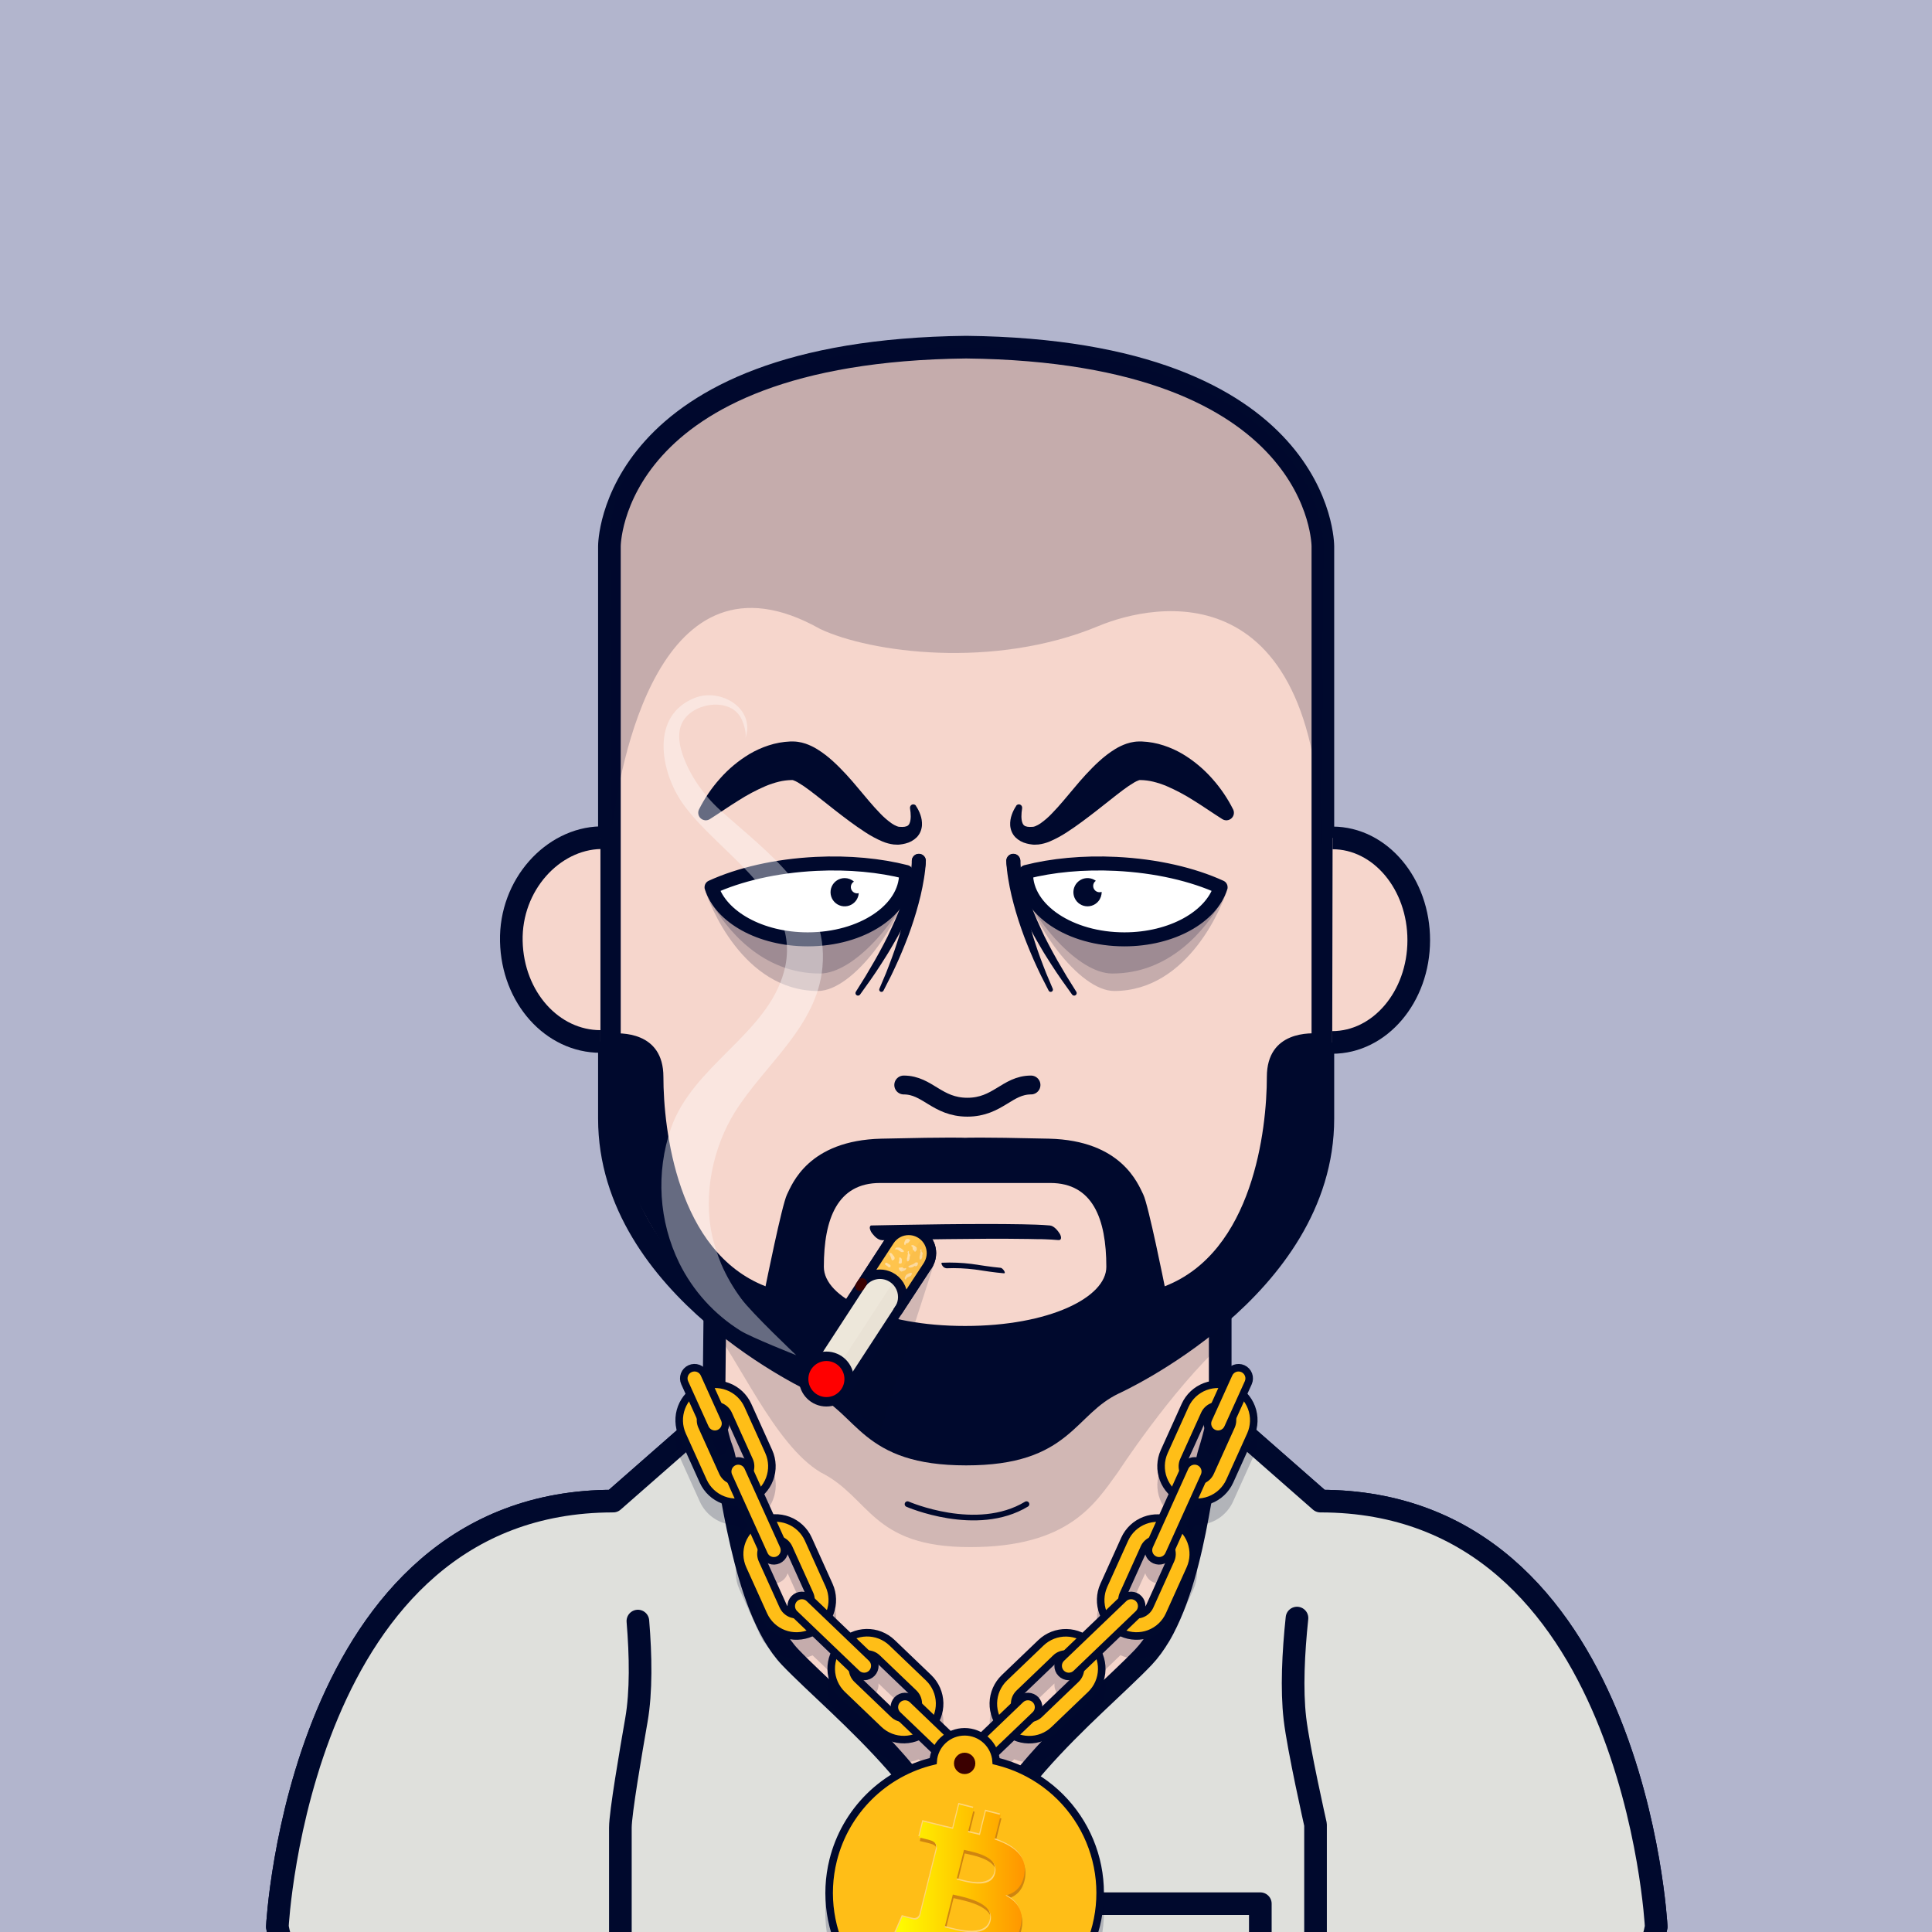 <?xml version="1.0" encoding="UTF-8" standalone="no"?>
<!DOCTYPE svg PUBLIC "-//W3C//DTD SVG 1.1//EN" "http://www.w3.org/Graphics/SVG/1.1/DTD/svg11.dtd">
<svg id="container" version="1.1" width="1024" height="1024" viewbox="0 0 1024 1024" xmlns="http://www.w3.org/2000/svg">
	<rect width="100%" height="100%" fill="#333333" stroke="none"/>
	<svg width="1024" height="1024" viewbox="0 0 1024 1024" xmlns="http://www.w3.org/2000/svg">
<rect cx="0" cy="0" width="1024" height="1024" stroke="none" fill="#B2B5CD" /></svg>	<svg width="1024" height="1024" viewBox="0 0 1024 1024" fill="none" xmlns="http://www.w3.org/2000/svg">
<g id="FLESH-BASE-SMALL-NOSE" clip-path="url(#clip0)">
<g id="Group 38">
<g id="FLESH">
<g id="FLESH copy 6">
<path id="Vector" d="M379.13 674.22H646.74V749.06L699.82 795.62C866.34 795.62 877.82 1021.2 877.82 1021.2C872.08 1052.37 849.11 1051.79 849.11 1051.79H175.71C175.71 1051.79 152.71 1052.37 147 1021.2C147 1021.2 158.48 795.62 325 795.62L378.32 748.86L379.13 674.22Z" fill="#F6D6CC" stroke="#00092D" stroke-width="12" stroke-miterlimit="10"/>
<path id="Vector_2" opacity="0.15" d="M376 701.63C390.91 718.69 410.17 765.63 435 780.4C461.38 793.61 461.6 820 514.15 820C566.7 820 580.39 796.91 592.49 780.37C592.49 780.37 620.7 736.91 648.64 711.37V680H379.64L376 701.63Z" fill="#00092D"/>
<path id="Vector_3" d="M512.08 184C322.62 186.05 323 289.53 323 289.53V592.88C323 683.11 433.74 733.15 433.74 733.15C459.85 745.66 459.56 770.68 512.08 770.68C564.6 770.68 564.3 745.68 590.41 733.15C590.41 733.15 701.15 683.15 701.15 592.88V289.53C701.15 289.53 701.54 186.05 512.08 184Z" fill="#F6D6CC" stroke="#00092D" stroke-width="12" stroke-linecap="round" stroke-linejoin="round"/>
</g>
<g id="ARMS">
<path id="Vector_4" d="M696.34 967.05L696.45 1051.31" stroke="#00092D" stroke-width="12" stroke-linecap="round" stroke-linejoin="round"/>
<path id="Vector_5" d="M328 968.689V1051.31" stroke="#00092D" stroke-width="12" stroke-linecap="round" stroke-linejoin="round"/>
</g>
<path id="Vector_6" d="M481 797.229C481 797.229 517.6 813.229 544.06 797.229" stroke="#00092D" stroke-width="3" stroke-linecap="round" stroke-linejoin="round"/>
</g>
<g id="NOSE2">
<path id="Vector_7" d="M546.45 575.07C533.79 575.07 528.86 586.84 512.72 586.84C496.58 586.84 491.66 575.07 479 575.07" stroke="#00092D" stroke-width="10" stroke-linecap="round" stroke-linejoin="round"/>
</g>
</g>
<g id="Group 5">
<g id="EARS-ROUND">
<g id="Vector_8">
<path d="M318.244 552C292.744 552 271.674 528.79 271.014 498.87C270.354 468.95 292.974 444.55 318.244 444" fill="#F6D6CC"/>
<path d="M318.244 552C292.744 552 271.674 528.79 271.014 498.87C270.354 468.95 292.974 444.55 318.244 444" stroke="#00092D" stroke-width="12" stroke-miterlimit="10"/>
</g>
<g id="Vector_9">
<path d="M706.104 552.51C731.374 552.51 751.914 528.33 751.964 498.4C752.014 468.47 731.575 444.16 706.305 444.11" fill="#F6D6CC"/>
<path d="M706.104 552.51C731.374 552.51 751.914 528.33 751.964 498.4C752.014 468.47 731.575 444.16 706.305 444.11" stroke="#00092D" stroke-width="12" stroke-miterlimit="10"/>
</g>
</g>
</g>
<g id="Group 65">
<g id="Group 64">
<circle id="Ellipse 7" opacity="0.2" cx="399.5" cy="1009.5" r="28.5" fill="#00092D"/>
<circle id="Ellipse 9" opacity="0.2" cx="399.5" cy="1009.5" r="6.5" fill="#00092D"/>
</g>
<g id="Group 63">
<circle id="Ellipse 8" opacity="0.2" cx="624.5" cy="1009.5" r="28.5" fill="#00092D"/>
<circle id="Ellipse 10" opacity="0.2" cx="624.5" cy="1009.5" r="6.5" fill="#00092D"/>
</g>
</g>
</g>
<defs>
<clipPath id="clip0">
<rect width="1024" height="1024" fill="white"/>
</clipPath>
</defs>
</svg>
	<svg width="1024" height="1024" viewBox="0 0 1024 1024" fill="none" xmlns="http://www.w3.org/2000/svg">
<g id="NONE">
</g>
</svg>
	<svg width="1024" height="1024" viewBox="0 0 1024 1024" fill="none" xmlns="http://www.w3.org/2000/svg">
<g id="MOUTH-STANDARD">
<g id="MOUTH-STANDARD_2">
<path id="Vector" d="M467.639 657.35C479.059 657.09 490.479 656.893 501.899 656.76C516.279 656.58 530.669 656.46 545.059 656.68L550.059 656.78H551.219H551.679C551.199 656.78 551.679 656.78 551.859 656.78L553.999 656.85C556.299 656.94 558.589 657.05 560.879 657.26C562.999 657.45 562.469 655.26 561.739 653.98C560.739 652.32 558.639 649.72 556.489 649.53C551.619 649.09 546.699 649 541.809 648.9C535.109 648.77 528.409 648.74 521.709 648.75C507.219 648.75 492.709 648.95 478.259 649.2C472.786 649.3 467.312 649.407 461.839 649.52C461.099 649.52 460.959 650.52 461.009 651C461.218 652.044 461.682 653.019 462.359 653.84C463.599 655.43 465.479 657.35 467.659 657.3L467.639 657.35Z" fill="#00092D"/>
<path id="Vector_2" d="M501.509 672.22C506.608 672.001 511.717 672.219 516.779 672.87C521.869 673.63 526.929 674.43 532.059 674.87C533.529 675.01 531.459 672.07 530.409 671.97C525.209 671.49 520.079 670.66 514.919 669.9C509.749 669.255 504.534 669.045 499.329 669.27C498.549 669.27 499.329 670.67 499.519 670.89C499.735 671.241 500.026 671.539 500.372 671.763C500.719 671.986 501.111 672.129 501.519 672.18L501.509 672.22Z" fill="#00092D"/>
</g>
</g>
</svg>
	<svg width="1024" height="1024" viewBox="0 0 1024 1024" fill="none" xmlns="http://www.w3.org/2000/svg">
<g id="BEARD-STUBBLE">
<path id="Vector" d="M432.02 733.46C458.37 746.01 458.65 771.01 511.17 771.01C563.69 771.01 563.4 746.01 589.51 733.49C589.51 733.49 700.25 683.49 700.25 593.22V547.89C694.79 547.3 671.46 546.25 671.46 570.76C671.46 598.51 664.18 663.61 617.33 681.76C617.33 681.76 608.68 638.55 605.95 633.09C603.22 627.63 594.58 604.43 555.95 603.52C517.32 602.61 511.54 603.06 511.54 603.06C511.54 603.06 505.8 602.61 467.13 603.52C428.46 604.43 419.82 627.63 417.13 633.09C414.44 638.55 405.75 681.76 405.75 681.76C358.9 663.57 351.62 598.47 351.62 570.76C351.62 546.51 328.77 547.29 323 547.87V591.58C323 591.58 334.37 678.5 432.02 733.46ZM466.37 627.01H556.67C579.08 627.01 586.38 645.85 586.38 671.47C586.38 687.64 556.15 702.79 511.52 702.79C466.89 702.79 436.66 687.64 436.66 671.47C436.64 645.89 443.94 627.01 466.37 627.01Z" fill="#00092D"/>
</g>
</svg>
	<svg width="1024" height="1024" viewBox="0 0 1024 1024" fill="none" xmlns="http://www.w3.org/2000/svg">
<g id="EYES-SUSPICOUS">
<g id="Group 29">
<g id="Group 27">
<path id="Vector" opacity="0.2" d="M373.294 470.51C375.669 478.97 393.766 525.239 433.532 525.239C452.224 525.239 478.336 489.062 483.224 463.219L458.912 458.46L422.735 457.626L379.62 469.119L373.294 470.51Z" fill="#00092D"/>
<path id="Vector_2" opacity="0.2" d="M375.856 476.614C385.253 493.135 404.083 515.982 434.582 515.982C452.503 515.982 476.658 488.098 485.916 463.823" fill="#00092D"/>
<path id="Vector_3" d="M490.7 456.226C490.7 457.154 490.635 457.923 490.58 458.73C490.524 459.537 490.431 460.298 490.357 461.077C490.181 462.617 489.986 464.157 489.726 465.669C489.253 468.711 488.622 471.689 487.945 474.657C486.534 480.547 484.825 486.361 482.825 492.078L481.294 496.326C480.766 497.736 480.2 499.109 479.653 500.528C478.586 503.311 477.334 506.094 476.156 508.876C474.977 511.659 473.614 514.312 472.362 517.03L468.28 525.035C468.146 525.323 467.903 525.546 467.605 525.655C467.307 525.763 466.977 525.749 466.69 525.615C466.402 525.481 466.179 525.238 466.07 524.939C465.961 524.641 465.976 524.312 466.11 524.024L469.579 515.833C470.636 513.051 471.759 510.333 472.751 507.55C473.744 504.767 474.755 501.985 475.608 499.202C476.044 497.792 476.536 496.419 476.926 494.981L478.113 490.732C479.664 485.081 480.921 479.353 481.879 473.572C482.324 470.696 482.732 467.812 482.964 464.936C483.113 463.508 483.187 462.07 483.261 460.651C483.261 459.946 483.261 459.231 483.261 458.535C483.261 457.84 483.261 457.098 483.261 456.578C483.197 455.594 483.527 454.625 484.177 453.884C484.828 453.143 485.746 452.691 486.73 452.627C487.714 452.563 488.684 452.892 489.425 453.543C490.166 454.193 490.618 455.112 490.682 456.096C490.7 456.04 490.71 456.133 490.7 456.226Z" fill="#00092D"/>
<path id="Vector_4" d="M490.71 456.291C490.71 457.524 490.534 458.276 490.423 459.213C490.311 460.149 490.144 460.957 489.949 461.792C489.606 463.489 489.152 465.131 488.716 466.773C487.788 470.001 486.684 473.183 485.441 476.262C482.996 482.398 480.174 488.377 476.991 494.165C475.488 497.087 473.763 499.87 472.14 502.717C470.516 505.565 468.698 508.283 466.963 511.066C465.229 513.849 463.355 516.501 461.518 519.191L455.842 527.15C455.637 527.437 455.326 527.631 454.979 527.69C454.631 527.749 454.275 527.668 453.986 527.465C453.705 527.268 453.51 526.971 453.441 526.635C453.372 526.298 453.435 525.949 453.615 525.657L458.745 517.429C460.405 514.646 462.01 511.863 463.643 509.081C465.275 506.298 466.741 503.441 468.281 500.593C469.82 497.745 471.221 494.879 472.511 491.939C475.236 486.174 477.606 480.248 479.607 474.194C480.608 471.197 481.462 468.155 482.13 465.131C482.445 463.61 482.761 462.097 482.965 460.604C483.094 459.843 483.141 459.12 483.234 458.378L483.308 457.311C483.308 457.126 483.308 456.987 483.308 456.82V456.356C483.29 455.869 483.369 455.382 483.539 454.926C483.709 454.469 483.967 454.05 484.299 453.693C484.631 453.336 485.031 453.048 485.474 452.845C485.917 452.642 486.396 452.529 486.884 452.511C487.371 452.493 487.857 452.571 488.314 452.742C488.771 452.912 489.19 453.17 489.547 453.502C489.904 453.835 490.192 454.233 490.395 454.677C490.597 455.12 490.711 455.6 490.728 456.087L490.71 456.291Z" fill="#00092D"/>
<path id="Vector_5" d="M428.134 497.876C456.89 497.876 480.256 482.301 480.256 463.091C480.256 462.784 480.256 462.478 480.256 462.163C466.518 458.657 450.09 457.015 432.531 457.877C411.131 458.926 391.782 463.508 377.144 470.215C382.032 486.002 403.006 497.876 428.134 497.876Z" fill="white" stroke="#00092D" stroke-width="7.421" stroke-linecap="round" stroke-linejoin="round"/>
<path id="Vector_6" d="M447.689 465.409C449.502 465.405 451.255 466.065 452.615 467.264C451.981 467.638 451.487 468.21 451.211 468.892C450.935 469.574 450.891 470.329 451.086 471.038C451.282 471.748 451.705 472.373 452.292 472.818C452.878 473.262 453.595 473.501 454.331 473.498C454.609 473.493 454.886 473.456 455.156 473.387C455.06 474.845 454.539 476.244 453.658 477.409C452.776 478.575 451.573 479.458 450.196 479.948C448.818 480.438 447.328 480.513 445.908 480.166C444.488 479.819 443.201 479.064 442.206 477.993C441.21 476.923 440.55 475.585 440.306 474.143C440.062 472.702 440.245 471.221 440.833 469.883C441.421 468.545 442.388 467.408 443.615 466.613C444.841 465.818 446.274 465.4 447.736 465.409H447.689Z" fill="#00092D"/>
<path id="Vector_7" d="M485.479 427.154C486.453 428.592 487.236 430.152 487.807 431.792C488.462 433.591 488.752 435.502 488.661 437.413C488.586 438.541 488.332 439.649 487.909 440.697C487.44 441.847 486.753 442.896 485.887 443.786C484.238 445.409 482.175 446.548 479.923 447.079C478.956 447.326 477.974 447.506 476.982 447.617L476.277 447.682C476.036 447.682 475.693 447.682 475.415 447.682C474.835 447.688 474.256 447.66 473.68 447.598C471.659 447.345 469.68 446.821 467.799 446.04C464.584 444.666 461.499 443.008 458.579 441.087C453.013 437.478 447.958 433.61 443.041 429.807L435.871 424.158C433.533 422.303 431.233 420.494 429.016 418.834C427.009 417.3 424.912 415.887 422.736 414.604C422.007 414.197 421.247 413.847 420.463 413.556C420.333 413.511 420.2 413.473 420.065 413.444H419.471C417.242 413.495 415.025 413.784 412.857 414.307C410.467 414.894 408.126 415.663 405.854 416.608C400.806 418.782 395.945 421.367 391.318 424.335C386.393 427.368 381.495 430.828 376.217 434.158C375.482 434.623 374.615 434.836 373.748 434.764C372.881 434.692 372.061 434.339 371.412 433.759C370.764 433.179 370.322 432.403 370.155 431.549C369.987 430.695 370.103 429.81 370.484 429.028C373.419 423.166 377.115 417.717 381.476 412.823C386.02 407.643 391.339 403.199 397.246 399.651C400.431 397.77 403.812 396.243 407.329 395.097C411.059 393.866 414.943 393.16 418.868 393H419.619H420C420.12 393 420.222 393 420.473 393C420.893 393 421.311 393.019 421.725 393.056L422.903 393.186C424.287 393.386 425.65 393.712 426.975 394.16C429.091 394.895 431.122 395.856 433.033 397.026C436.117 398.941 439.009 401.15 441.669 403.621C444.173 405.885 446.427 408.259 448.588 410.56C450.75 412.86 452.763 415.29 454.748 417.637C458.718 422.34 462.521 427.043 466.528 431.143C468.376 433.1 470.414 434.868 472.613 436.421C473.482 437.024 474.415 437.528 475.396 437.924C475.578 437.994 475.764 438.053 475.953 438.1C476.046 438.135 476.142 438.16 476.24 438.174L476.685 438.23C477.234 438.283 477.785 438.304 478.337 438.295C479.137 438.295 479.932 438.154 480.683 437.877C481.022 437.717 481.325 437.489 481.573 437.209C481.822 436.928 482.012 436.6 482.13 436.245C482.928 434.39 482.798 431.254 482.344 428.545V428.36C482.275 427.966 482.344 427.559 482.54 427.21C482.735 426.86 483.045 426.588 483.417 426.44C483.79 426.292 484.201 426.277 484.584 426.397C484.966 426.517 485.295 426.765 485.516 427.099L485.479 427.154Z" fill="#00092D"/>
</g>
<g id="Group 28">
<path id="Vector_8" opacity="0.2" d="M650.786 470.51C648.411 478.97 630.314 525.239 590.548 525.239C571.857 525.239 545.745 489.062 540.856 463.219L565.168 458.46L601.345 457.626L644.46 469.119L650.786 470.51Z" fill="#00092D"/>
<path id="Vector_9" opacity="0.2" d="M648.224 476.614C638.828 493.135 619.998 515.982 589.498 515.982C571.577 515.982 547.422 488.098 538.165 463.823" fill="#00092D"/>
<path id="Vector_10" d="M533.38 456.226C533.38 457.154 533.445 457.923 533.5 458.73C533.556 459.537 533.649 460.298 533.723 461.077C533.899 462.617 534.094 464.157 534.354 465.669C534.827 468.711 535.458 471.689 536.135 474.657C537.546 480.547 539.255 486.361 541.255 492.078L542.786 496.326C543.314 497.736 543.88 499.109 544.427 500.528C545.494 503.311 546.746 506.094 547.925 508.876C549.103 511.659 550.466 514.312 551.718 517.03L555.8 525.035C555.934 525.323 556.177 525.546 556.475 525.655C556.774 525.763 557.103 525.749 557.391 525.615C557.678 525.481 557.901 525.238 558.01 524.939C558.119 524.641 558.104 524.312 557.97 524.024L554.501 515.833C553.444 513.051 552.321 510.333 551.329 507.55C550.336 504.767 549.325 501.985 548.472 499.202C548.036 497.792 547.544 496.419 547.155 494.981L545.967 490.732C544.416 485.081 543.159 479.353 542.201 473.572C541.756 470.696 541.348 467.812 541.116 464.936C540.967 463.508 540.893 462.07 540.819 460.651C540.819 459.946 540.819 459.231 540.819 458.535C540.819 457.84 540.819 457.098 540.819 456.578C540.883 455.594 540.554 454.625 539.903 453.884C539.252 453.143 538.334 452.691 537.35 452.627C536.366 452.563 535.397 452.892 534.656 453.543C533.914 454.193 533.462 455.112 533.398 456.096C533.38 456.04 533.371 456.133 533.38 456.226Z" fill="#00092D"/>
<path id="Vector_11" d="M533.37 456.291C533.37 457.524 533.546 458.276 533.658 459.213C533.769 460.149 533.936 460.957 534.131 461.792C534.474 463.489 534.928 465.131 535.364 466.773C536.292 470.001 537.396 473.183 538.639 476.262C541.084 482.398 543.906 488.377 547.089 494.165C548.592 497.087 550.317 499.87 551.941 502.717C553.564 505.565 555.382 508.283 557.117 511.066C558.851 513.849 560.725 516.501 562.562 519.191L568.239 527.15C568.444 527.437 568.754 527.631 569.101 527.69C569.449 527.749 569.805 527.668 570.094 527.465C570.375 527.268 570.57 526.971 570.639 526.635C570.708 526.298 570.646 525.949 570.465 525.657L565.335 517.429C563.675 514.646 562.07 511.863 560.437 509.081C558.805 506.298 557.339 503.441 555.799 500.593C554.26 497.745 552.859 494.879 551.57 491.939C548.844 486.174 546.474 480.248 544.474 474.194C543.472 471.197 542.618 468.155 541.95 465.131C541.635 463.61 541.32 462.097 541.116 460.604C540.986 459.843 540.939 459.12 540.846 458.378L540.772 457.311C540.772 457.126 540.772 456.987 540.772 456.82V456.356C540.79 455.869 540.712 455.382 540.541 454.926C540.371 454.469 540.113 454.05 539.781 453.693C539.449 453.336 539.049 453.048 538.606 452.845C538.163 452.642 537.684 452.529 537.197 452.511C536.709 452.493 536.223 452.571 535.766 452.742C535.309 452.912 534.89 453.17 534.533 453.502C534.176 453.835 533.888 454.233 533.685 454.677C533.483 455.12 533.369 455.6 533.352 456.087L533.37 456.291Z" fill="#00092D"/>
<path id="Vector_12" d="M595.946 497.876C567.19 497.876 543.824 482.301 543.824 463.091C543.824 462.784 543.824 462.478 543.824 462.163C557.562 458.657 573.99 457.015 591.549 457.877C612.949 458.926 632.299 463.508 646.936 470.215C642.048 486.002 621.075 497.876 595.946 497.876Z" fill="white" stroke="#00092D" stroke-width="7.421" stroke-linecap="round" stroke-linejoin="round"/>
<path id="Vector_13" d="M582.16 477.677C583.324 476.287 583.938 474.518 583.887 472.705C583.194 472.953 582.439 472.966 581.738 472.742C581.037 472.518 580.429 472.069 580.009 471.464C579.589 470.86 579.38 470.134 579.413 469.399C579.447 468.664 579.722 467.961 580.195 467.397C580.377 467.186 580.583 466.997 580.81 466.834C579.627 465.974 578.219 465.48 576.759 465.411C575.299 465.342 573.851 465.702 572.593 466.447C571.335 467.191 570.323 468.288 569.682 469.601C569.04 470.914 568.796 472.387 568.981 473.837C569.167 475.287 569.772 476.651 570.724 477.76C571.675 478.87 572.93 479.677 574.335 480.082C575.739 480.486 577.231 480.471 578.627 480.037C580.023 479.603 581.262 478.771 582.19 477.642L582.16 477.677Z" fill="#00092D"/>
<path id="Vector_14" d="M538.601 427.154C537.627 428.592 536.844 430.152 536.273 431.792C535.618 433.591 535.328 435.502 535.419 437.413C535.495 438.541 535.748 439.649 536.171 440.697C536.64 441.847 537.327 442.896 538.193 443.786C539.842 445.409 541.905 446.548 544.157 447.079C545.124 447.326 546.106 447.506 547.098 447.617L547.803 447.682C548.044 447.682 548.387 447.682 548.666 447.682C549.245 447.688 549.824 447.66 550.4 447.598C552.421 447.345 554.4 446.821 556.281 446.04C559.496 444.666 562.581 443.008 565.501 441.087C571.067 437.478 576.122 433.61 581.039 429.807L588.209 424.158C590.547 422.303 592.847 420.494 595.064 418.834C597.071 417.3 599.168 415.887 601.344 414.604C602.073 414.197 602.833 413.847 603.617 413.556C603.747 413.511 603.88 413.473 604.015 413.444H604.609C606.838 413.495 609.055 413.784 611.223 414.307C613.613 414.894 615.954 415.663 618.226 416.608C623.274 418.782 628.135 421.367 632.762 424.335C637.687 427.368 642.585 430.828 647.863 434.158C648.598 434.623 649.465 434.836 650.332 434.764C651.199 434.692 652.02 434.339 652.668 433.759C653.316 433.179 653.758 432.403 653.925 431.549C654.093 430.695 653.977 429.81 653.596 429.028C650.661 423.166 646.966 417.717 642.604 412.823C638.06 407.643 632.741 403.199 626.834 399.651C623.649 397.77 620.268 396.243 616.751 395.097C613.021 393.866 609.137 393.16 605.212 393H604.461H604.08C603.96 393 603.858 393 603.607 393C603.187 393 602.769 393.019 602.355 393.056L601.177 393.186C599.793 393.386 598.43 393.712 597.105 394.16C594.989 394.895 592.958 395.856 591.048 397.026C587.963 398.941 585.071 401.15 582.412 403.621C579.907 405.885 577.653 408.259 575.492 410.56C573.33 412.86 571.317 415.29 569.332 417.637C565.362 422.34 561.559 427.043 557.552 431.143C555.704 433.1 553.666 434.868 551.467 436.421C550.598 437.024 549.665 437.528 548.684 437.924C548.502 437.994 548.316 438.053 548.127 438.1C548.035 438.135 547.938 438.16 547.84 438.174L547.395 438.23C546.846 438.283 546.295 438.304 545.743 438.295C544.943 438.295 544.148 438.154 543.397 437.877C543.058 437.717 542.755 437.489 542.507 437.209C542.258 436.928 542.069 436.6 541.95 436.245C541.152 434.39 541.282 431.254 541.736 428.545V428.36C541.805 427.966 541.736 427.559 541.54 427.21C541.345 426.86 541.035 426.588 540.663 426.44C540.291 426.292 539.879 426.277 539.496 426.397C539.114 426.517 538.785 426.765 538.564 427.099L538.601 427.154Z" fill="#00092D"/>
</g>
</g>
</g>
</svg>
	<svg id="empty-layer"></svg>	<svg id="empty-layer"></svg>	<svg width="1024" height="1024" viewBox="0 0 1024 1024" fill="none" xmlns="http://www.w3.org/2000/svg">
<g id="CLOTHES-PLAIN" clip-path="url(#clip0)">
<g id="PLAIN">
<g id="SHIRT copy 2">
<path id="Vector" d="M147 1021.19C147 1021.19 158.48 795.61 325 795.61L378.32 748.85C378.32 748.85 379.24 759.51 382.52 768.02C387.83 781.8 393.05 851.38 418.91 878.45C444.77 905.52 511.98 957.17 511.98 1009.69V1050.69L175.72 1051.75C175.72 1051.75 152.74 1052.36 147 1021.19Z" fill="#DFE0DC" stroke="#00092D" stroke-width="12" stroke-linecap="round" stroke-linejoin="round"/>
<path id="Vector_2" d="M877.82 1021.19C877.82 1021.19 866.36 795.61 699.82 795.61L646.52 748.85C646.52 748.85 643.98 760.33 640.93 769.97C636.49 784.05 631.78 851.38 605.93 878.45C580.08 905.52 512.82 957.17 512.82 1009.69V1050.69L849.08 1051.75C849.08 1051.75 872.1 1052.36 877.82 1021.19Z" fill="#DFE0DC" stroke="#00092D" stroke-width="12" stroke-linecap="round" stroke-linejoin="round"/>
<path id="BODY" d="M338.09 859.199C339.61 877.509 339.94 896.599 337.3 911.689C334.38 928.429 328.81 960.909 328.81 968.689V1051.3H697.26V967.059C697.26 967.059 688.18 926.899 686.33 910.869C684.54 895.399 685.49 876.019 687.43 857.609" stroke="#00092D" stroke-width="12" stroke-linecap="round" stroke-linejoin="round"/>
</g>
</g>
<path id="Vector_3" d="M668 1009H555V1035H668V1009Z" fill="#DFE0DC" stroke="#00092D" stroke-width="12" stroke-linecap="round" stroke-linejoin="round"/>
<circle id="Ellipse 6" cx="513" cy="1024" r="15" fill="white" stroke="#00092D" stroke-width="12"/>
</g>
<defs>
<clipPath id="clip0">
<rect width="1024" height="1024" fill="white"/>
</clipPath>
</defs>
</svg>
	<svg id="empty-layer"></svg>	<svg width="1024" height="1024" viewBox="0 0 1024 1024" fill="none" xmlns="http://www.w3.org/2000/svg">
<g id="HAIR-STUBBLE">
<path id="HAIR-BROS" opacity="0.2" d="M701.424 288.5C701.424 288.5 702.884 182.31 505.794 184.02C310.594 185.76 323.164 289.6 323.164 289.6L324.114 436.7C324.114 436.788 324.148 436.872 324.21 436.934C324.272 436.996 324.356 437.03 324.444 437.03C324.531 437.03 324.615 436.996 324.677 436.934C324.739 436.872 324.774 436.788 324.774 436.7C328.244 409.62 348.284 284.7 434.674 333.35C461.064 345.86 526.674 354.96 582.264 331.8C611.614 319.58 700.504 301.06 700.504 454.86L701.424 288.5Z" fill="#00092D"/>
</g>
</svg>
	<svg width="1024" height="1024" viewBox="0 0 1024 1024" fill="none" xmlns="http://www.w3.org/2000/svg">
<g id="NONE">
</g>
</svg>
	<svg width="1024" height="1024" viewBox="0 0 1024 1024" fill="none" xmlns="http://www.w3.org/2000/svg">
<g id="CHAIN-BITCOIN" clip-path="url(#clip0)">
<g id="Group 42">
<path id="Vector" opacity="0.2" d="M665.173 755.28C664.256 752.856 662.9 750.622 661.173 748.69L663.423 743.69C663.84 742.774 659.251 743.506 659.282 742.5C659.313 741.494 657.642 740.94 657.282 740C656.932 739.059 661.859 735.678 661.173 734.945C660.486 734.212 660.519 733.972 659.603 733.56C658.687 733.144 657.697 732.913 656.692 732.88C655.686 732.847 654.684 733.014 653.743 733.37C652.803 733.724 651.942 734.259 651.21 734.945C650.477 735.632 649.887 736.456 649.473 737.37L647.473 741.74C644.277 741.432 641.054 741.863 638.053 743C635.463 743.966 633.09 745.436 631.072 747.324C629.053 749.212 627.429 751.481 626.293 754L615.293 778.47C614.145 780.986 613.508 783.705 613.421 786.469C613.333 789.233 613.796 791.987 614.783 794.57C615.808 797.289 617.388 799.765 619.423 801.84L614.593 812.53C611.688 812.376 608.782 812.829 606.063 813.86C603.477 814.831 601.108 816.302 599.092 818.19C597.076 820.078 595.452 822.344 594.313 824.86L583.253 849.33C582.049 851.999 581.416 854.89 581.395 857.818C581.375 860.745 581.966 863.645 583.133 866.33L573.803 875.27C571.167 874.05 568.307 873.389 565.403 873.33C562.641 873.264 559.894 873.745 557.32 874.745C554.745 875.746 552.394 877.246 550.403 879.16L531.013 897.74C527.86 900.776 525.732 904.719 524.924 909.02C524.116 913.321 524.667 917.767 526.503 921.74L520.013 927.96C517.341 926.537 514.36 925.792 511.333 925.79C508.789 925.794 506.273 926.322 503.943 927.34L498.113 921.74C499.943 917.766 500.493 913.321 499.685 909.021C498.877 904.721 496.751 900.779 493.603 897.74L474.213 879.16C472.218 877.25 469.867 875.752 467.293 874.752C464.719 873.751 461.973 873.268 459.213 873.33C456.309 873.392 453.449 874.052 450.813 875.27L441.483 866.33C442.649 863.645 443.24 860.745 443.22 857.818C443.199 854.89 442.567 851.999 441.363 849.33L430.273 824.93C429.138 822.411 427.516 820.142 425.499 818.254C423.482 816.366 421.111 814.896 418.523 813.93C415.806 812.899 412.904 812.446 410.003 812.6L405.163 801.9C408.121 798.874 410.098 795.026 410.837 790.859C411.575 786.692 411.041 782.399 409.303 778.54L398.243 754.07C397.11 751.55 395.488 749.28 393.471 747.392C391.454 745.504 389.082 744.035 386.493 743.07C383.488 741.932 380.261 741.501 377.063 741.81L375.063 737.44C374.649 736.526 374.058 735.702 373.326 735.015C372.593 734.329 371.732 733.794 370.793 733.44C369.851 733.085 368.849 732.918 367.844 732.951C366.838 732.983 365.849 733.214 364.933 733.63C364.017 734.043 365.619 738.767 364.933 739.5C364.246 740.233 364.134 742.13 363.782 743.07C363.426 744.011 362.25 742.755 362.282 743.76C362.315 744.766 360.706 742.844 361.123 743.76L363.373 748.76C361.645 750.692 360.289 752.926 359.373 755.35C358.387 757.934 357.924 760.687 358.01 763.451C358.096 766.214 358.729 768.933 359.873 771.45L370.933 795.92C372.606 799.604 375.305 802.728 378.706 804.92C382.107 807.111 386.067 808.278 390.113 808.28H391.183L396.003 818.96C393.971 821.036 392.395 823.512 391.373 826.23C390.387 828.814 389.924 831.567 390.01 834.33C390.096 837.094 390.729 839.813 391.873 842.33L402.933 866.8C404.605 870.492 407.307 873.624 410.714 875.819C414.121 878.015 418.089 879.182 422.143 879.18C425.082 879.177 427.988 878.557 430.673 877.36L440.153 886.44C439.041 889.126 438.5 892.014 438.563 894.92C438.613 897.684 439.211 900.411 440.322 902.943C441.432 905.474 443.033 907.761 445.033 909.67L464.423 928.25C468.339 932.005 473.557 934.098 478.983 934.09C481.727 934.089 484.444 933.552 486.983 932.51L493.523 938.78C493.177 939.789 492.922 940.826 492.763 941.88C479.894 945.196 468.161 951.931 458.81 961.373C449.458 970.814 442.835 982.61 439.643 995.51C437.272 1004.91 436.79 1014.69 438.223 1024.29C439.656 1033.88 442.977 1043.09 447.993 1051.39C452.962 1059.72 459.535 1066.98 467.33 1072.75C475.125 1078.51 483.987 1082.68 493.403 1085C499.289 1086.48 505.334 1087.23 511.403 1087.23C524.759 1087.2 537.853 1083.52 549.273 1076.59C557.601 1071.62 564.86 1065.05 570.629 1057.25C576.399 1049.45 580.563 1040.59 582.883 1031.17C585.257 1021.77 585.744 1011.99 584.316 1002.39C582.888 992.8 579.573 983.585 574.563 975.28C564.638 958.659 548.545 946.636 529.793 941.83C529.713 941.271 529.603 940.717 529.463 940.17L537.523 932.45C540.061 933.492 542.779 934.029 545.523 934.03C550.945 934.035 556.158 931.942 560.073 928.19L579.463 909.61C582.515 906.679 584.613 902.895 585.484 898.753C586.354 894.611 585.957 890.303 584.343 886.39L593.833 877.3C596.514 878.496 599.417 879.116 602.353 879.12C606.407 879.122 610.376 877.955 613.785 875.759C617.193 873.564 619.897 870.432 621.573 866.74L632.573 842.27C633.721 839.755 634.357 837.036 634.444 834.272C634.532 831.508 634.069 828.754 633.083 826.17C632.057 823.451 630.477 820.976 628.443 818.9L633.273 808.22H634.333C638.387 808.223 642.357 807.056 645.766 804.861C649.174 802.665 651.878 799.533 653.553 795.84L664.613 771.37C665.764 768.859 666.407 766.143 666.503 763.381C666.599 760.62 666.147 757.866 665.173 755.28ZM388.173 782.96C387.184 783.407 386.302 784.061 385.586 784.876C384.87 785.692 384.337 786.652 384.023 787.69L376.873 771.88C377.525 772.057 378.197 772.148 378.873 772.15C379.959 772.15 381.033 771.918 382.023 771.47C382.941 771.059 383.767 770.468 384.454 769.733C385.141 768.999 385.674 768.134 386.023 767.19C386.246 766.591 386.398 765.966 386.473 765.33L394.473 782.97C393.482 782.523 392.408 782.292 391.322 782.294C390.235 782.296 389.161 782.53 388.173 782.98V782.96ZM419.483 855.96C418.122 857.381 417.362 859.273 417.363 861.24C417.182 860.978 417.025 860.7 416.893 860.41L407.023 838.58C408.01 839.026 409.08 839.258 410.163 839.26C411.249 839.26 412.323 839.028 413.313 838.58C414.301 838.132 415.182 837.479 415.898 836.663C416.614 835.848 417.147 834.889 417.463 833.85L426.463 853.74C425.205 853.5 423.907 853.58 422.687 853.971C421.468 854.363 420.366 855.053 419.483 855.98V855.96ZM479.483 907.17C478.477 907.188 477.484 907.405 476.563 907.808C475.641 908.212 474.808 908.794 474.113 909.52C472.874 910.803 472.127 912.482 472.003 914.26L457.673 900.53H458.143C459.15 900.514 460.143 900.297 461.065 899.892C461.988 899.486 462.82 898.901 463.513 898.17C464.263 897.388 464.838 896.454 465.199 895.431C465.559 894.409 465.697 893.321 465.603 892.24L481.393 907.37C480.78 907.229 480.151 907.168 479.523 907.19L479.483 907.17ZM552.423 914.26C552.294 912.483 551.547 910.806 550.313 909.52C549.619 908.794 548.788 908.212 547.868 907.809C546.948 907.405 545.957 907.188 544.953 907.17C544.31 907.155 543.668 907.223 543.043 907.37L558.863 892.28C558.863 892.44 558.863 892.59 558.863 892.75C558.836 893.756 559.009 894.756 559.373 895.694C559.737 896.631 560.284 897.487 560.983 898.21C561.677 898.939 562.509 899.523 563.431 899.929C564.353 900.334 565.346 900.552 566.353 900.57H566.823L552.423 914.26ZM607.583 860.41C607.448 860.701 607.287 860.979 607.103 861.24C607.107 859.272 606.347 857.379 604.983 855.96C604.291 855.231 603.46 854.646 602.54 854.241C601.62 853.836 600.628 853.618 599.623 853.6C599.082 853.594 598.543 853.645 598.013 853.75L607.013 833.85C607.332 834.888 607.868 835.846 608.585 836.661C609.302 837.477 610.184 838.131 611.173 838.58C612.159 839.027 613.23 839.259 614.313 839.26C615.399 839.257 616.472 839.025 617.463 838.58L607.583 860.41ZM640.453 787.69C640.135 786.652 639.599 785.693 638.882 784.877C638.165 784.062 637.282 783.408 636.293 782.96C635.305 782.513 634.232 782.281 633.148 782.281C632.063 782.281 630.991 782.513 630.003 782.96L638.003 765.32C638.071 765.96 638.218 766.588 638.443 767.19C638.795 768.131 639.329 768.992 640.016 769.725C640.702 770.458 641.527 771.048 642.443 771.46C643.433 771.906 644.506 772.138 645.593 772.14C646.268 772.139 646.941 772.048 647.593 771.87L640.453 787.69Z" fill="#00092D"/>
<path id="Vector_2" d="M617.073 769.36L628.133 744.88C630.219 740.282 634.043 736.698 638.767 734.915C643.491 733.132 648.729 733.296 653.333 735.37C657.933 737.454 661.518 741.277 663.301 746.002C665.084 750.727 664.92 755.967 662.843 760.57L651.783 785.05C649.697 789.648 645.873 793.232 641.149 795.015C636.425 796.797 631.187 796.634 626.583 794.56C621.983 792.476 618.397 788.652 616.614 783.927C614.831 779.203 614.996 773.963 617.073 769.36ZM638.443 749.55L627.383 774.02C626.962 774.949 626.729 775.951 626.697 776.97C626.665 777.989 626.834 779.005 627.196 779.958C627.557 780.912 628.103 781.784 628.803 782.526C629.503 783.268 630.342 783.864 631.273 784.28C633.143 785.122 635.27 785.187 637.188 784.461C639.107 783.736 640.658 782.278 641.503 780.41L652.563 755.94C653.405 754.071 653.472 751.945 652.748 750.027C652.025 748.109 650.57 746.556 648.703 745.71C647.777 745.287 646.777 745.052 645.76 745.016C644.744 744.981 643.73 745.146 642.777 745.503C641.824 745.859 640.95 746.4 640.207 747.095C639.463 747.789 638.864 748.624 638.443 749.55Z" fill="#FFBE17" stroke="#00092D" stroke-width="4" stroke-miterlimit="10"/>
<path id="Vector_3" d="M585.043 840.28L596.103 815.81C598.185 811.215 602.002 807.633 606.72 805.847C611.437 804.061 616.67 804.216 621.273 806.28C625.872 808.367 629.455 812.193 631.238 816.919C633.021 821.645 632.857 826.885 630.783 831.49L619.753 855.92C617.669 860.52 613.845 864.105 609.12 865.888C604.395 867.671 599.156 867.506 594.553 865.43C589.965 863.346 586.389 859.53 584.607 854.817C582.825 850.104 582.982 844.878 585.043 840.28ZM606.413 820.47L595.353 844.94C594.51 846.808 594.444 848.935 595.167 850.853C595.891 852.771 597.346 854.323 599.213 855.17C601.086 856.007 603.214 856.068 605.132 855.339C607.049 854.61 608.6 853.15 609.443 851.28L620.503 826.81C621.345 824.941 621.412 822.814 620.688 820.896C619.964 818.979 618.51 817.426 616.643 816.58C614.777 815.733 612.651 815.662 610.733 816.382C608.815 817.102 607.261 818.554 606.413 820.42V820.47Z" fill="#FFBE17" stroke="#00092D" stroke-width="4" stroke-miterlimit="10"/>
<path id="Vector_4" d="M635.513 774.8C636.88 775.419 637.945 776.557 638.474 777.961C639.003 779.366 638.952 780.923 638.333 782.29L619.513 823.95C618.893 825.317 617.756 826.382 616.352 826.911C614.947 827.44 613.39 827.389 612.023 826.77C611.344 826.465 610.732 826.029 610.223 825.487C609.713 824.945 609.316 824.308 609.054 823.612C608.792 822.916 608.67 822.175 608.696 821.431C608.721 820.688 608.894 819.957 609.203 819.28L628.023 777.62C628.644 776.255 629.782 775.192 631.185 774.663C632.589 774.134 634.145 774.184 635.513 774.8Z" fill="#FFBE17" stroke="#00092D" stroke-width="4" stroke-miterlimit="10"/>
<path id="Vector_5" d="M658.773 725.42C660.14 726.039 661.205 727.176 661.734 728.581C662.262 729.986 662.212 731.543 661.593 732.91L650.773 756.84C650.153 758.207 649.017 759.272 647.613 759.803C646.209 760.333 644.651 760.286 643.283 759.67C641.916 759.05 640.851 757.914 640.322 756.509C639.793 755.104 639.844 753.547 640.463 752.18L651.273 728.28C651.577 727.599 652.012 726.985 652.554 726.473C653.095 725.961 653.733 725.56 654.429 725.294C655.126 725.029 655.868 724.903 656.614 724.925C657.359 724.946 658.093 725.114 658.773 725.42Z" fill="#FFBE17" stroke="#00092D" stroke-width="4" stroke-miterlimit="10"/>
<path id="Vector_6" d="M532.343 889.28L551.733 870.7C555.384 867.209 560.271 865.31 565.321 865.416C570.371 865.523 575.172 867.628 578.673 871.27C582.159 874.922 584.055 879.807 583.947 884.855C583.838 889.902 581.733 894.701 578.093 898.2L558.703 916.78C555.053 920.27 550.168 922.169 545.12 922.063C540.072 921.956 535.272 919.851 531.773 916.21C528.283 912.56 526.383 907.676 526.49 902.627C526.597 897.579 528.702 892.779 532.343 889.28ZM559.563 878.87L540.173 897.45C538.695 898.87 537.841 900.818 537.798 902.867C537.755 904.916 538.526 906.899 539.943 908.38C541.363 909.858 543.311 910.711 545.36 910.755C547.409 910.798 549.392 910.027 550.873 908.61L570.273 889.99C571.75 888.57 572.604 886.621 572.648 884.572C572.691 882.523 571.919 880.541 570.503 879.06C569.082 877.579 567.132 876.723 565.08 876.68C563.029 876.637 561.044 877.41 559.563 878.83V878.87Z" fill="#FFBE17" stroke="#00092D" stroke-width="4" stroke-miterlimit="10"/>
<path id="Vector_7" d="M562.573 878.82L595.573 847.19C596.656 846.152 598.108 845.587 599.608 845.619C601.108 845.651 602.534 846.277 603.573 847.36C604.608 848.445 605.172 849.896 605.14 851.395C605.108 852.894 604.483 854.32 603.403 855.36L570.403 886.99C569.319 888.028 567.868 888.593 566.367 888.561C564.867 888.529 563.441 887.903 562.403 886.82C561.365 885.736 560.8 884.285 560.832 882.785C560.863 881.285 561.49 879.859 562.573 878.82Z" fill="#FFBE17" stroke="#00092D" stroke-width="4" stroke-miterlimit="10"/>
<path id="Vector_8" d="M507.903 932.38L540.903 900.76C541.439 900.245 542.071 899.841 542.763 899.57C543.456 899.3 544.195 899.169 544.938 899.185C545.681 899.201 546.414 899.363 547.094 899.662C547.775 899.962 548.389 900.393 548.903 900.93C549.941 902.014 550.506 903.465 550.474 904.965C550.442 906.466 549.816 907.891 548.733 908.93L515.733 940.56C514.648 941.596 513.197 942.159 511.698 942.127C510.198 942.095 508.773 941.471 507.733 940.39C506.697 939.304 506.133 937.851 506.165 936.35C506.197 934.849 506.822 933.422 507.903 932.38Z" fill="#FFBE17" stroke="#00092D" stroke-width="4" stroke-miterlimit="10"/>
<path id="Vector_9" d="M397.923 794.56C393.319 796.634 388.081 796.797 383.357 795.015C378.633 793.232 374.808 789.648 372.723 785.05L361.663 760.57C359.589 755.966 359.425 750.728 361.208 746.004C362.991 741.28 366.574 737.456 371.173 735.37C375.778 733.296 381.017 733.132 385.743 734.914C390.469 736.697 394.295 740.281 396.383 744.88L407.443 769.36C409.516 773.965 409.678 779.204 407.893 783.928C406.109 788.653 402.523 792.476 397.923 794.56ZM375.843 745.68C373.976 746.527 372.52 748.078 371.795 749.996C371.07 751.913 371.134 754.039 371.973 755.91L383.033 780.38C383.874 782.255 385.425 783.719 387.345 784.45C389.265 785.181 391.397 785.12 393.273 784.28C395.139 783.433 396.595 781.881 397.32 779.964C398.045 778.047 397.982 775.92 397.143 774.05L386.083 749.58C385.242 747.705 383.69 746.241 381.77 745.51C379.85 744.779 377.718 744.84 375.843 745.68Z" fill="#FFBE17" stroke="#00092D" stroke-width="4" stroke-miterlimit="10"/>
<path id="Vector_10" d="M429.953 865.43C425.349 867.507 420.11 867.672 415.385 865.889C410.66 864.106 406.836 860.52 404.753 855.92L393.693 831.45C391.619 826.844 391.457 821.603 393.241 816.877C395.026 812.151 398.612 808.326 403.213 806.24C407.818 804.169 413.056 804.009 417.78 805.793C422.503 807.578 426.327 811.162 428.413 815.76L439.473 840.28C441.53 844.879 441.684 850.106 439.9 854.819C438.117 859.531 434.54 863.346 429.953 865.43ZM407.873 816.56C406.004 817.405 404.547 818.956 403.821 820.875C403.096 822.793 403.161 824.92 404.003 826.79L415.063 851.26C415.911 853.125 417.464 854.578 419.381 855.302C421.298 856.025 423.424 855.96 425.293 855.12C427.16 854.273 428.615 852.721 429.34 850.804C430.066 848.887 430.002 846.76 429.163 844.89L418.103 820.42C417.256 818.553 415.704 817.098 413.786 816.375C411.868 815.651 409.741 815.718 407.873 816.56Z" fill="#FFBE17" stroke="#00092D" stroke-width="4" stroke-miterlimit="10"/>
<path id="Vector_11" d="M389.003 774.8C388.325 775.106 387.714 775.542 387.205 776.084C386.696 776.626 386.299 777.263 386.036 777.958C385.773 778.654 385.65 779.394 385.673 780.138C385.697 780.881 385.866 781.612 386.173 782.29L405.003 823.95C405.307 824.627 405.743 825.238 406.284 825.746C406.825 826.255 407.462 826.652 408.157 826.914C408.852 827.176 409.592 827.298 410.334 827.273C411.076 827.248 411.807 827.077 412.483 826.77C413.158 826.461 413.766 826.023 414.271 825.479C414.777 824.936 415.17 824.298 415.43 823.603C415.689 822.907 415.808 822.168 415.781 821.426C415.754 820.684 415.581 819.955 415.273 819.28L396.443 777.62C395.823 776.265 394.694 775.21 393.302 774.682C391.909 774.154 390.364 774.196 389.003 774.8Z" fill="#FFBE17" stroke="#00092D" stroke-width="4" stroke-miterlimit="10"/>
<path id="Vector_12" d="M365.743 725.42C365.065 725.726 364.454 726.162 363.945 726.704C363.436 727.246 363.039 727.883 362.776 728.578C362.513 729.274 362.39 730.015 362.413 730.758C362.437 731.501 362.606 732.232 362.913 732.91L373.733 756.84C374.352 758.207 375.489 759.272 376.893 759.803C378.297 760.333 379.854 760.285 381.223 759.67C382.59 759.05 383.655 757.914 384.186 756.51C384.716 755.106 384.668 753.549 384.053 752.18L373.273 728.28C372.97 727.595 372.534 726.976 371.99 726.461C371.446 725.945 370.806 725.543 370.105 725.276C369.405 725.01 368.658 724.886 367.91 724.911C367.161 724.935 366.424 725.108 365.743 725.42Z" fill="#FFBE17" stroke="#00092D" stroke-width="4" stroke-miterlimit="10"/>
<path id="Vector_13" d="M492.743 916.17C489.242 919.812 484.441 921.917 479.391 922.024C474.34 922.131 469.454 920.23 465.803 916.74L446.413 898.16C442.772 894.661 440.667 889.862 440.56 884.813C440.453 879.765 442.353 874.88 445.843 871.23C449.341 867.589 454.141 865.484 459.19 865.377C464.238 865.27 469.123 867.17 472.773 870.66L492.163 889.24C495.805 892.737 497.912 897.537 498.02 902.585C498.129 907.634 496.231 912.519 492.743 916.17ZM454.013 879.06C452.599 880.543 451.829 882.524 451.872 884.573C451.915 886.621 452.768 888.569 454.243 889.99L473.633 908.57C475.115 909.987 477.1 910.759 479.15 910.716C481.201 910.673 483.151 909.818 484.573 908.34C485.985 906.857 486.753 904.874 486.708 902.826C486.663 900.777 485.809 898.83 484.333 897.41L464.943 878.83C463.462 877.414 461.479 876.642 459.43 876.685C457.381 876.729 455.433 877.583 454.013 879.06Z" fill="#FFBE17" stroke="#00092D" stroke-width="4" stroke-miterlimit="10"/>
<path id="Vector_14" d="M461.943 878.82L428.943 847.19C427.859 846.152 426.408 845.587 424.908 845.619C423.407 845.651 421.981 846.277 420.943 847.36C419.905 848.444 419.34 849.895 419.372 851.395C419.404 852.895 420.03 854.322 421.113 855.36L454.113 886.99C455.196 888.028 456.648 888.593 458.148 888.561C459.648 888.529 461.074 887.903 462.113 886.82C463.148 885.735 463.712 884.284 463.68 882.785C463.648 881.286 463.023 879.86 461.943 878.82Z" fill="#FFBE17" stroke="#00092D" stroke-width="4" stroke-miterlimit="10"/>
<path id="Vector_15" d="M516.603 932.38L483.603 900.76C483.067 900.245 482.434 899.841 481.742 899.57C481.049 899.3 480.311 899.169 479.567 899.185C478.824 899.201 478.091 899.363 477.411 899.662C476.731 899.962 476.116 900.393 475.603 900.93C475.088 901.466 474.683 902.098 474.413 902.791C474.143 903.483 474.012 904.222 474.027 904.965C474.043 905.709 474.205 906.441 474.505 907.122C474.804 907.802 475.235 908.416 475.773 908.93L508.773 940.56C509.858 941.596 511.308 942.159 512.808 942.127C514.307 942.095 515.733 941.471 516.773 940.39C517.288 939.853 517.693 939.22 517.963 938.527C518.233 937.834 518.364 937.094 518.349 936.35C518.333 935.606 518.171 934.872 517.871 934.191C517.571 933.51 517.14 932.895 516.603 932.38Z" fill="#FFBE17" stroke="#00092D" stroke-width="4" stroke-miterlimit="10"/>
<path id="Vector_16" d="M580.973 1020.69C583.256 1011.54 583.713 1002.02 582.319 992.694C580.926 983.364 577.708 974.399 572.849 966.313C567.991 958.227 561.587 951.177 554.004 945.566C546.421 939.954 537.806 935.892 528.653 933.61L527.963 933.44C527.667 929.217 525.779 925.263 522.681 922.377C519.584 919.491 515.507 917.887 511.273 917.89C507.043 917.892 502.971 919.496 499.876 922.379C496.781 925.262 494.894 929.211 494.593 933.43C481.798 936.487 470.088 943.001 460.742 952.259C451.395 961.517 444.771 973.164 441.593 985.93C436.985 1004.41 439.907 1023.97 449.717 1040.3C459.527 1056.63 475.421 1068.39 493.903 1073C503.055 1075.28 512.567 1075.74 521.895 1074.35C531.224 1072.95 540.187 1069.74 548.273 1064.88C556.358 1060.02 563.407 1053.62 569.018 1046.04C574.629 1038.46 578.691 1029.84 580.973 1020.69Z" fill="#FFBE17" stroke="#00092D" stroke-width="4" stroke-miterlimit="10"/>
<path id="Vector_17" d="M511.283 940.29C514.409 940.29 516.943 937.756 516.943 934.63C516.943 931.504 514.409 928.97 511.283 928.97C508.157 928.97 505.623 931.504 505.623 934.63C505.623 937.756 508.157 940.29 511.283 940.29Z" fill="#3B0000"/>
<path id="Vector_18" opacity="0.3" d="M543.343 994.96C544.773 985.4 537.493 980.26 527.543 976.83L530.773 963.83L522.883 961.83L519.743 974.44C517.673 973.92 515.543 973.44 513.423 972.95L516.593 960.26L508.713 958.26L505.483 971.26C503.763 970.866 502.096 970.473 500.483 970.08L489.613 967.36L487.513 975.78C487.513 975.78 493.363 977.12 493.243 977.2C496.433 978 497.013 980.11 496.913 981.79L493.243 996.54C493.521 996.613 493.795 996.703 494.063 996.81L493.223 996.6L488.073 1017.27C487.959 1017.63 487.775 1017.97 487.531 1018.26C487.287 1018.55 486.989 1018.78 486.652 1018.96C486.316 1019.13 485.948 1019.24 485.571 1019.27C485.193 1019.3 484.813 1019.26 484.453 1019.14C484.533 1019.26 478.723 1017.71 478.723 1017.71L474.813 1026.71L485.073 1029.27C486.983 1029.75 488.853 1030.27 490.693 1030.72L487.433 1043.82L495.303 1045.82L498.533 1032.82C500.693 1033.4 502.773 1033.94 504.823 1034.45L501.603 1047.35L509.483 1049.35L512.743 1036.27C526.193 1038.81 536.303 1037.79 540.553 1025.63C543.983 1015.84 540.383 1010.19 533.313 1006.51C538.463 1005.32 542.313 1001.93 543.373 994.93L543.343 994.96ZM525.343 1020.22C522.903 1030.01 506.423 1024.72 501.073 1023.39L505.403 1006.04C510.753 1007.37 527.883 1010.04 525.343 1020.22ZM527.783 994.82C525.553 1003.73 511.783 999.2 507.383 998.09L511.313 982.35C515.763 983.46 530.093 985.53 527.783 994.82Z" fill="#600000"/>
<path id="Vector_19" d="M542.583 992.28C544.013 982.72 536.733 977.58 526.783 974.15L530.013 961.15L522.133 959.15L518.983 971.76C516.913 971.24 514.783 970.76 512.673 970.27L515.833 957.58L507.953 955.58L504.723 968.58C503.013 968.19 501.323 967.8 499.723 967.4L488.843 964.69L486.753 973.11C486.753 973.11 492.603 974.45 492.473 974.53C495.673 975.33 496.243 977.44 496.153 979.12L492.473 993.87C492.751 993.943 493.025 994.033 493.293 994.14L492.463 993.93L487.303 1014.6C487.19 1014.96 487.007 1015.3 486.764 1015.59C486.521 1015.88 486.224 1016.11 485.888 1016.29C485.552 1016.46 485.185 1016.57 484.809 1016.6C484.432 1016.63 484.052 1016.59 483.693 1016.47C483.773 1016.59 477.963 1015.04 477.963 1015.04L474.043 1024.04L484.303 1026.6C486.213 1027.07 488.083 1027.6 489.923 1028.05L486.663 1041.15L494.543 1043.15L497.773 1030.15C499.919 1030.73 502.013 1031.27 504.053 1031.78L500.833 1044.68L508.713 1046.68L511.983 1033.61C525.423 1036.15 535.533 1035.13 539.783 1022.97C543.213 1013.18 539.613 1007.53 532.543 1003.85C537.693 1002.66 541.543 999.27 542.613 992.27L542.583 992.28ZM524.583 1017.54C522.143 1027.33 505.663 1022.04 500.323 1020.71L504.653 1003.36C509.993 1004.69 527.133 1007.36 524.583 1017.54ZM527.023 992.14C524.803 1001.04 511.083 996.52 506.633 995.41L510.553 979.67C515.003 980.78 529.333 982.85 527.023 992.14Z" fill="#FFD578"/>
<path id="Vector_20" d="M542.963 993.07C544.393 983.51 537.113 978.37 527.163 974.94L530.393 961.99L522.503 959.99L519.363 972.6C517.293 972.09 515.163 971.6 513.043 971.12L516.213 958.42L508.333 956.42L505.103 969.37C503.393 968.98 501.703 968.59 500.103 968.18L489.223 965.47L487.133 973.89C487.133 973.89 492.983 975.23 492.853 975.31C496.043 976.11 496.623 978.22 496.533 979.9L492.853 994.65C493.073 994.71 493.353 994.79 493.673 994.91L492.833 994.71L487.683 1015.38C487.569 1015.74 487.385 1016.07 487.142 1016.36C486.899 1016.65 486.601 1016.89 486.266 1017.06C485.93 1017.24 485.564 1017.34 485.188 1017.38C484.811 1017.41 484.432 1017.36 484.073 1017.25C484.143 1017.37 478.343 1015.82 478.343 1015.82L474.423 1024.82L484.683 1027.37C486.593 1027.85 488.463 1028.37 490.303 1028.82L487.043 1041.92L494.913 1043.92L498.153 1030.92C500.303 1031.5 502.383 1032.04 504.433 1032.55L501.213 1045.45L509.093 1047.45L512.363 1034.38C525.803 1036.92 535.913 1035.9 540.163 1023.74C543.593 1013.94 539.993 1008.3 532.923 1004.62C538.073 1003.43 541.923 1000.04 542.993 993.04L542.963 993.07ZM524.963 1018.33C522.523 1028.12 506.043 1022.83 500.693 1021.5L505.023 1004.14C510.373 1005.48 527.513 1008.14 524.963 1018.33ZM527.403 992.93C525.183 1001.83 511.463 997.31 507.003 996.2L510.933 980.46C515.383 981.57 529.713 983.64 527.403 992.93Z" fill="url(#paint0_linear)"/>
</g>
</g>
<defs>
<linearGradient id="paint0_linear" x1="474.403" y1="1001.99" x2="543.143" y2="1001.99" gradientUnits="userSpaceOnUse">
<stop stop-color="#FFFF00"/>
<stop offset="1" stop-color="#FF9500"/>
</linearGradient>
<clipPath id="clip0">
<rect width="1024" height="1024" fill="white"/>
</clipPath>
</defs>
</svg>
	<svg width="1024" height="1024" viewBox="0 0 1024 1024" fill="none" xmlns="http://www.w3.org/2000/svg">
<g id="CIGARETTE">
<g id="Group 13">
<path id="Vector" opacity="0.15" d="M495.349 668.94L466.559 758.18C462.644 755.718 459.021 752.82 455.759 749.54C450.529 744.23 445.189 739.88 445.189 739.88L492.479 666.71L495.349 668.94Z" fill="#00092D"/>
<path id="Vector_2" d="M492.439 669.51C493.259 667.856 493.687 666.036 493.689 664.19C493.689 660.991 492.418 657.924 490.157 655.662C487.895 653.401 484.828 652.13 481.629 652.13C479.631 652.125 477.664 652.619 475.905 653.568C474.147 654.516 472.653 655.888 471.559 657.56L427.039 725.95L448.259 737.29L490.849 671.97C491.479 671.226 492.013 670.407 492.439 669.53V669.51Z" fill="#EDE7DA" stroke="#00092D" stroke-width="5" stroke-linecap="round" stroke-linejoin="round"/>
<path id="Vector_3" d="M438.009 742.98C444.67 742.98 450.069 737.58 450.069 730.92C450.069 724.259 444.67 718.86 438.009 718.86C431.349 718.86 425.949 724.259 425.949 730.92C425.949 737.58 431.349 742.98 438.009 742.98Z" fill="#FF0000" stroke="#00092D" stroke-width="5" stroke-linecap="round" stroke-linejoin="round"/>
<path id="Vector_4" d="M493.68 664.19C493.68 660.991 492.409 657.924 490.148 655.662C487.886 653.401 484.819 652.13 481.62 652.13C479.622 652.125 477.655 652.619 475.896 653.568C474.138 654.516 472.644 655.888 471.55 657.56L457 679.93C458.124 678.508 459.555 677.359 461.187 676.569C462.818 675.779 464.607 675.369 466.42 675.37C468.281 675.374 470.115 675.809 471.78 676.64C473.792 677.637 475.486 679.176 476.67 681.085C477.854 682.993 478.48 685.194 478.48 687.44C478.483 689.43 477.988 691.39 477.04 693.14L476.34 694.21L475.9 694.88C476.31 694.355 476.675 693.797 476.99 693.21L492.14 670.14H492.07C492.18 669.94 492.3 669.75 492.4 669.55C493.237 667.887 493.675 666.052 493.68 664.19Z" fill="#FFC44D" stroke="#00092D" stroke-width="5" stroke-linecap="round" stroke-linejoin="round"/>
<path id="Vector_5" d="M455.78 681.77L456.99 679.93C456.518 680.504 456.106 681.124 455.76 681.78L455.78 681.77Z" fill="#FFC44D" stroke="#3B0000" stroke-width="5" stroke-linecap="round" stroke-linejoin="round"/>
<path id="Vector_6" opacity="0.4" d="M392.86 688.3C388.605 682.574 385.031 676.372 382.21 669.82C380.263 665.035 378.675 660.111 377.46 655.09C372.6 632.68 377.98 608 389.46 589.5C405.15 564.29 432.99 544.19 435.91 512.67C439.45 474.39 406.72 451.93 381.73 429.41C373.08 421.61 365.46 410.81 361.73 399.76C359.63 393.57 358.73 386.13 363.08 380.66C368.53 373.77 380.52 371.23 388.08 375.66C390.26 376.982 392 378.92 393.08 381.23C394.27 383.73 395.93 388.95 394.95 391.66C400.83 375.49 381.95 364.5 368.31 369.88C344.4 379.27 350.18 409.1 361.69 425.61C380.56 452.68 426.31 475.79 415.49 515.17C406.41 548.28 367.17 564.7 355.59 598.09C347.555 621.532 349.152 647.204 360.03 669.47C367.336 684.224 378.602 696.654 392.57 705.37C398.44 708.97 422.01 718.28 422.01 718.28C422.01 718.28 398.48 696.01 392.86 688.3Z" fill="white"/>
<path id="Vector_7" fill-rule="evenodd" clip-rule="evenodd" d="M485.279 669.12H486.279C486.569 669.38 486.499 669.7 486.499 670.06L486.139 670.8L485.389 671.22L484.819 670.94C484.389 671.266 483.914 671.529 483.409 671.72C482.922 671.84 482.418 671.877 481.919 671.83C481.709 671.67 481.479 671.56 481.469 671.26C481.469 671.17 481.529 671.04 481.589 671.01C482.09 670.766 482.604 670.549 483.129 670.36C483.928 670.11 484.662 669.687 485.279 669.12Z" fill="#FFDEA4"/>
<path id="Vector_8" fill-rule="evenodd" clip-rule="evenodd" d="M474.34 662.2L474.81 661.32C475.447 661.208 476.095 661.174 476.74 661.22C477.65 661.601 478.446 662.21 479.05 662.99C479.05 663.15 479.05 663.34 478.99 663.58C478.53 663.659 478.06 663.659 477.6 663.58C477.248 663.385 476.914 663.161 476.6 662.91C476.318 662.604 475.962 662.377 475.565 662.252C475.168 662.128 474.746 662.11 474.34 662.2Z" fill="#FFDEA4"/>
<path id="Vector_9" fill-rule="evenodd" clip-rule="evenodd" d="M480.019 678.38L479.459 677.55C479.651 676.934 479.924 676.346 480.269 675.8C481.027 675.169 481.937 674.749 482.909 674.58L483.409 674.91C483.278 675.357 483.076 675.779 482.809 676.16C482.489 676.363 482.155 676.544 481.809 676.7C481.386 676.791 480.996 676.996 480.681 677.292C480.365 677.588 480.136 677.964 480.019 678.38Z" fill="#FFDEA4"/>
<path id="Vector_10" fill-rule="evenodd" clip-rule="evenodd" d="M482.91 660.34L483.26 659.94C484.26 659.94 484.26 659.94 485.91 661.26V662.45C485.878 662.527 485.837 662.601 485.79 662.67L484.98 663.56L483.75 662.15C483.75 661.82 483.75 661.42 483.69 660.96L482.91 660.34Z" fill="#FFDEA4"/>
<path id="Vector_11" fill-rule="evenodd" clip-rule="evenodd" d="M479.77 659.94L479.31 659.68C479.14 658.68 479.14 658.68 480.09 656.82L481.26 656.59C481.342 656.607 481.423 656.634 481.5 656.67L482.5 657.29L481.35 658.77L480.2 659.07L479.77 659.94Z" fill="#FFDEA4"/>
<path id="Vector_12" fill-rule="evenodd" clip-rule="evenodd" d="M480.19 672.01C480.19 672.18 480.28 672.36 480.33 672.52C479.74 673.36 479.74 673.36 477.75 673.99L476.75 673.33C476.705 673.261 476.668 673.187 476.64 673.11C476.54 672.73 476.45 672.35 476.35 671.94L478.2 671.7L479.2 672.31L480.19 672.01Z" fill="#FFDEA4"/>
<path id="Vector_13" fill-rule="evenodd" clip-rule="evenodd" d="M481.279 664.4C481.179 664.1 481.099 663.87 481.019 663.66C481.139 663.34 481.279 663.09 481.619 663.12C481.619 663.19 481.769 663.26 481.769 663.33C481.748 663.5 481.711 663.667 481.659 663.83C481.659 664.33 482.139 664.68 482.399 665.21C482.152 665.891 482.057 666.618 482.119 667.34L481.629 668.39L480.909 668.59C480.609 668.14 480.769 667.66 480.699 667.23C480.629 666.8 481.069 666.3 480.989 665.79C481.002 665.313 481.1 664.842 481.279 664.4Z" fill="#FFDEA4"/>
<path id="Vector_14" fill-rule="evenodd" clip-rule="evenodd" d="M487.97 663.44C487.87 663.14 487.79 662.91 487.71 662.7C487.83 662.38 487.96 662.13 488.3 662.16C488.36 662.23 488.46 662.3 488.46 662.37C488.439 662.543 488.402 662.714 488.35 662.88C488.35 663.38 488.83 663.72 489.09 664.25C488.843 664.935 488.744 665.664 488.8 666.39L488.32 667.39L487.6 667.6C487.3 667.14 487.46 666.67 487.38 666.24C487.3 665.81 487.75 665.3 487.68 664.79C487.693 664.326 487.792 663.869 487.97 663.44Z" fill="#FFDEA4"/>
<path id="Vector_15" fill-rule="evenodd" clip-rule="evenodd" d="M473.949 667.56L472.949 668.1C472.789 667.91 472.589 667.78 472.549 667.62C472.299 666.587 471.884 665.601 471.319 664.7L471.429 664.24C471.514 664.186 471.605 664.143 471.699 664.11H472.249L472.499 664.26C473.029 664.66 473.299 665.32 473.779 665.79C473.997 666.026 474.132 666.327 474.162 666.646C474.193 666.966 474.118 667.287 473.949 667.56Z" fill="#FFDEA4"/>
<path id="Vector_16" fill-rule="evenodd" clip-rule="evenodd" d="M476.609 666.56L477.12 666.49C477.216 666.523 477.307 666.57 477.39 666.63C477.6 666.84 477.78 667.06 477.96 667.26C478.02 667.969 478.02 668.682 477.96 669.39L477.42 669.71H476.609L476.27 669.3C476.37 668.96 476.46 668.63 476.62 668.09L476.609 666.56Z" fill="#FFDEA4"/>
<path id="Vector_17" fill-rule="evenodd" clip-rule="evenodd" d="M471.94 670.54C472.024 670.868 472.024 671.212 471.94 671.54C471.83 671.63 471.8 671.68 471.76 671.68H470.99C470.486 671.113 469.869 670.657 469.18 670.34V669.48C469.44 669.17 469.74 669.35 469.97 669.27L471.94 670.54Z" fill="#FFDEA4"/>
<g id="Group" opacity="0.15">
<path id="Vector_18" opacity="0.15" d="M488.039 657.13L447.279 719.69C449.557 721.571 451.21 724.099 452.019 726.94L488.759 670.6L488.939 670.35C489.439 669.762 489.862 669.114 490.199 668.42C490.856 667.113 491.198 665.672 491.199 664.21C491.197 662.874 490.914 661.554 490.37 660.335C489.826 659.115 489.032 658.023 488.039 657.13Z" fill="#600000"/>
</g>
</g>
</g>
</svg>
<style>
                body {
                    margin: 0;
                    padding: 0;
                    display: flex;
                    width: 100%;
                    height:100vh;
                }
                </style></svg>